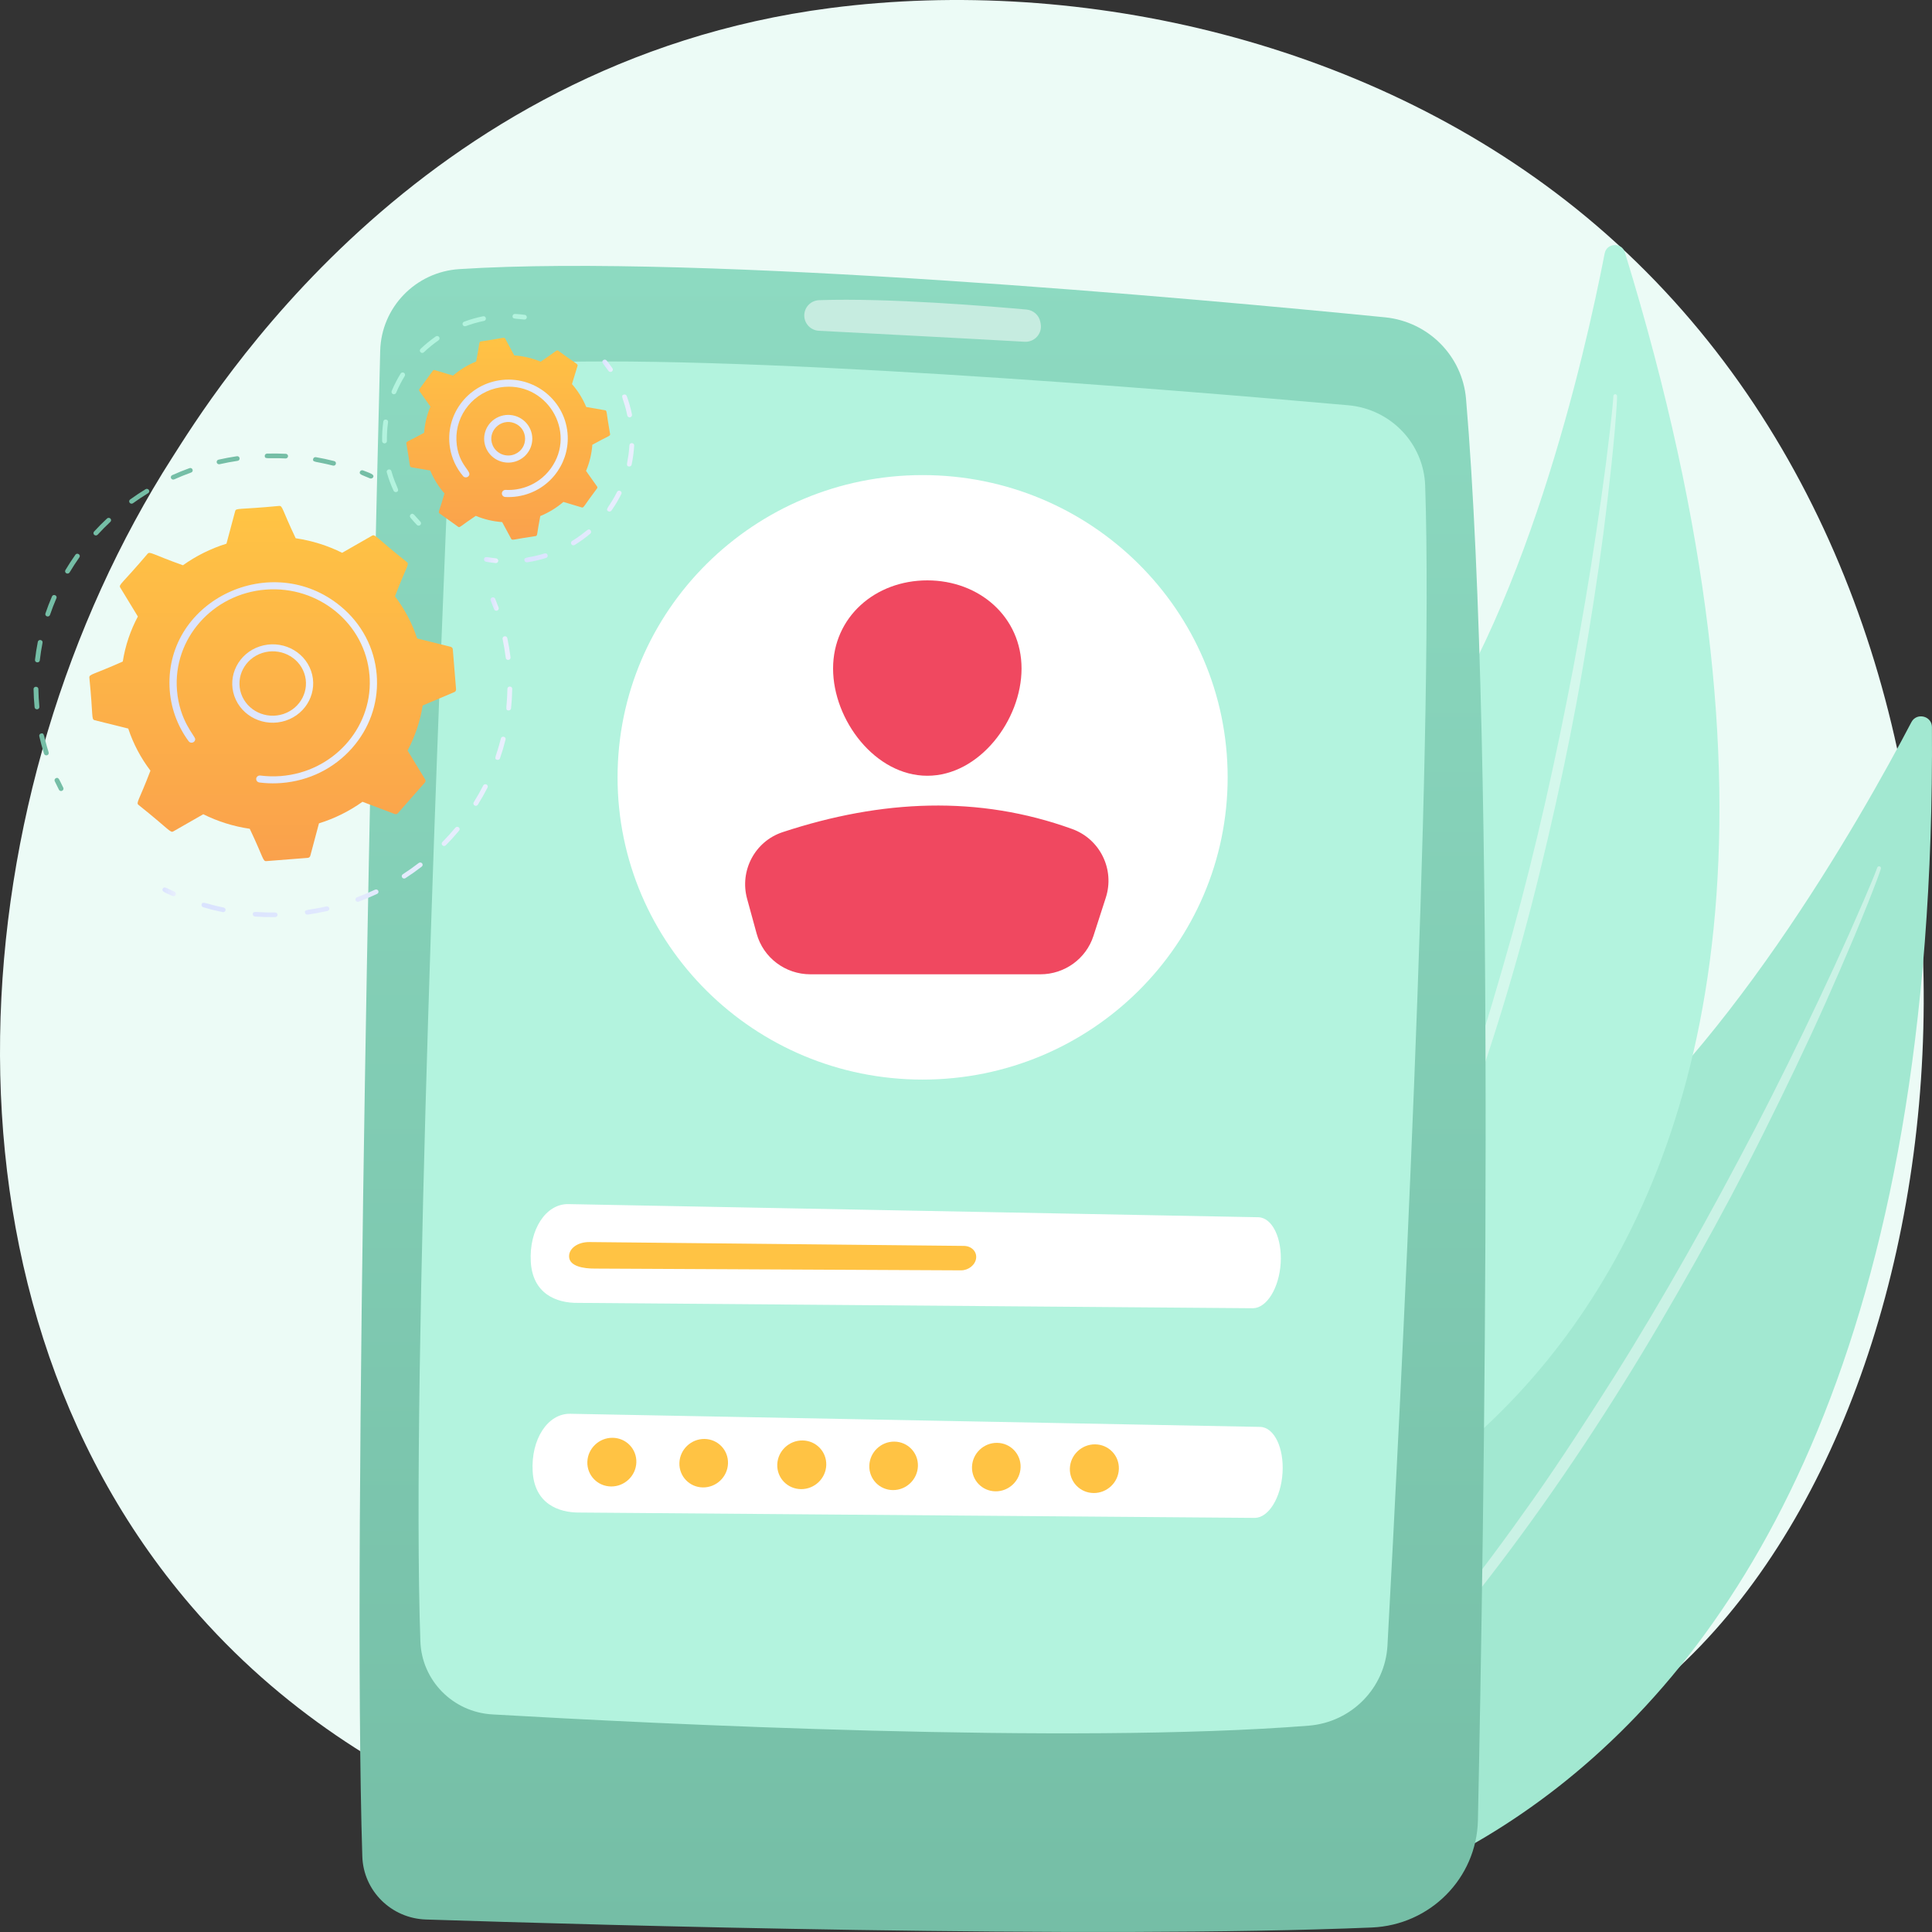 <svg width="180" height="180" viewBox="0 0 180 180" fill="none" xmlns="http://www.w3.org/2000/svg">
<rect x="0" y="0" width="180" height="180" fill="#333333" stroke="none"/>
<path d="M158.454 153.322C154.773 157.161 151.291 159.637 148.54 161.593C116.199 184.586 77.931 177.884 69.798 176.247C57.788 173.83 34.574 169.158 17.79 149.601C-7.603 120.013 -3.649 73.398 16.047 42.627C19.65 36.998 38.681 5.758 77.361 0.749C100.769 -2.283 128.056 3.832 147.817 20.236C189.296 54.669 186.343 124.23 158.454 153.322Z" fill="#ECFBF6"/>
<path d="M179.994 67.739C179.987 66.694 178.568 66.352 178.082 67.28C173.38 76.245 160.309 99.369 145.45 110.002C121.256 127.316 100.84 159.331 109.666 179.923C109.666 179.923 180.752 181.596 179.994 67.739Z" fill="#A2E8D1"/>
<path opacity="0.43" d="M175.236 80.934C175.146 81.24 175.048 81.486 174.953 81.755L174.657 82.541L174.048 84.106C173.636 85.145 173.207 86.178 172.778 87.212C171.912 89.275 171.021 91.327 170.111 93.371C168.283 97.456 166.343 101.492 164.343 105.498C162.348 109.506 160.24 113.46 158.049 117.368C155.854 121.273 153.602 125.15 151.223 128.951C146.481 136.56 141.317 143.921 135.648 150.891C132.777 154.346 129.814 157.729 126.659 160.933C123.482 164.114 120.167 167.163 116.642 169.959C116.565 170.019 116.453 170.007 116.392 169.931C116.332 169.857 116.343 169.75 116.414 169.688L116.416 169.687C119.816 166.768 123.052 163.674 126.127 160.429C129.212 157.192 132.105 153.781 134.903 150.3C137.701 146.816 140.356 143.221 142.928 139.57C145.498 135.916 147.915 132.159 150.31 128.39C155.068 120.829 159.417 113.019 163.546 105.099C165.602 101.133 167.577 97.127 169.48 93.087C170.435 91.068 171.371 89.04 172.282 87.001L173.624 83.933L174.278 82.393L174.597 81.62C174.697 81.365 174.809 81.093 174.887 80.866L174.9 80.829C174.932 80.738 175.032 80.689 175.124 80.72C175.214 80.751 175.262 80.845 175.236 80.934Z" fill="white"/>
<path d="M151.385 23.511C151.091 22.554 149.695 22.625 149.504 23.606C147.661 33.098 142.041 57.838 131.342 71.606C113.922 94.023 104.013 128.901 117.777 145.399C117.777 145.399 183.427 127.718 151.385 23.511Z" fill="#B3F3DE"/>
<path opacity="0.43" d="M150.658 36.897C150.66 37.203 150.637 37.454 150.625 37.726L150.57 38.528L150.443 40.127C150.351 41.192 150.242 42.255 150.133 43.319C149.908 45.445 149.656 47.568 149.385 49.689C148.834 53.929 148.167 58.154 147.436 62.369C146.711 66.584 145.867 70.78 144.933 74.956C143.996 79.131 142.998 83.295 141.863 87.424C139.609 95.684 136.899 103.831 133.619 111.755C131.937 115.699 130.15 119.602 128.138 123.394C126.1 127.17 123.898 130.861 121.434 134.377C121.379 134.455 121.271 134.474 121.193 134.42C121.116 134.367 121.096 134.264 121.145 134.187L121.147 134.185C123.46 130.589 125.574 126.877 127.501 123.069C129.438 119.267 131.151 115.356 132.758 111.408C134.363 107.457 135.809 103.443 137.161 99.399C138.513 95.354 139.694 91.256 140.853 87.152C143.135 78.932 144.973 70.595 146.579 62.216C147.374 58.024 148.082 53.816 148.716 49.596C149.037 47.487 149.337 45.375 149.612 43.259L149.998 40.083L150.175 38.493L150.254 37.699C150.276 37.438 150.304 37.158 150.313 36.93L150.315 36.891C150.319 36.797 150.399 36.724 150.494 36.728C150.585 36.732 150.657 36.807 150.658 36.897Z" fill="white"/>
<path d="M35.423 32.685C34.805 57.417 32.798 142.727 33.756 172.958C33.857 176.161 36.449 178.731 39.681 178.836C55.667 179.355 101.656 180.668 127.804 179.581C133.25 179.355 137.581 174.984 137.694 169.584C138.238 143.624 139.436 70.61 136.587 37.163C136.246 33.155 133.071 29.963 129.032 29.563C111.622 27.837 65.382 23.619 42.791 25.072C38.717 25.334 35.525 28.64 35.423 32.685Z" fill="url(#paint0_linear_2780_160)"/>
<path d="M41.919 40.369C41.046 60.625 38.292 128.009 39.166 152.927C39.294 156.569 42.191 159.514 45.862 159.727C60.979 160.603 99.753 162.536 121.926 160.777C125.919 160.46 129.052 157.261 129.268 153.298C130.391 132.633 133.618 69.888 132.78 45.25C132.646 41.319 129.573 38.109 125.62 37.758C109.266 36.303 67.263 32.841 48.42 33.86C44.883 34.051 42.07 36.863 41.919 40.369Z" fill="#B3F3DE"/>
<path opacity="0.5" d="M74.932 29.393C74.932 30.152 75.529 30.778 76.294 30.818C80.07 31.014 90.707 31.568 95.46 31.841C96.397 31.895 97.133 31.06 96.955 30.147L96.925 29.991C96.804 29.368 96.282 28.899 95.644 28.841C92.431 28.549 82.735 27.74 76.311 27.967C75.539 27.994 74.932 28.628 74.932 29.393Z" fill="white"/>
<path d="M117.226 113.407L52.953 112.184C50.858 112.144 49.28 114.563 49.453 117.558C49.624 120.523 51.81 121.417 53.863 121.386L116.74 121.885C118.028 121.865 119.176 119.99 119.318 117.68C119.461 115.352 118.53 113.432 117.226 113.407Z" fill="white"/>
<path d="M117.4 132.94L53.127 131.718C51.032 131.678 49.454 134.096 49.627 137.092C49.798 140.057 51.984 140.951 54.038 140.92L116.914 141.418C118.202 141.399 119.351 139.524 119.492 137.214C119.635 134.886 118.705 132.965 117.4 132.94Z" fill="white"/>
<path d="M89.805 116.078L54.925 115.719C53.788 115.707 52.932 116.356 53.028 117.161C53.122 117.957 54.309 118.198 55.423 118.191L89.546 118.355C90.245 118.35 90.867 117.847 90.943 117.227C91.019 116.602 90.513 116.086 89.805 116.078Z" fill="#FFC344"/>
<path d="M85.957 100.582C101.652 100.582 114.377 87.975 114.377 72.422C114.377 56.87 101.652 44.263 85.957 44.263C70.261 44.263 57.537 56.87 57.537 72.422C57.537 87.975 70.261 100.582 85.957 100.582Z" fill="white"/>
<path d="M95.175 62.285C95.175 67.089 91.244 72.276 86.395 72.276C81.547 72.276 77.616 67.089 77.616 62.285C77.616 57.48 81.547 54.072 86.395 54.072C91.244 54.072 95.175 57.48 95.175 62.285Z" fill="#F04860"/>
<path d="M75.5 90.773H96.933C99.189 90.773 101.186 89.328 101.874 87.199L103.027 83.628C103.871 81.013 102.498 78.181 99.896 77.238C91.174 74.079 82.155 74.484 72.915 77.53C70.327 78.383 68.891 81.126 69.605 83.735L70.493 86.979C71.106 89.219 73.158 90.773 75.5 90.773Z" fill="#F04860"/>
<path d="M59.287 136.25C59.246 137.5 58.193 138.504 56.933 138.491C55.672 138.477 54.681 137.451 54.722 136.197C54.763 134.944 55.819 133.94 57.08 133.956C58.34 133.972 59.327 134.999 59.287 136.25Z" fill="#FFC344"/>
<path d="M67.826 136.348C67.785 137.594 66.741 138.593 65.491 138.58C64.24 138.567 63.258 137.544 63.298 136.296C63.339 135.047 64.387 134.048 65.638 134.064C66.887 134.08 67.866 135.102 67.826 136.348Z" fill="#FFC344"/>
<path d="M76.981 136.498C76.94 137.748 75.887 138.752 74.627 138.739C73.366 138.725 72.375 137.699 72.416 136.445C72.456 135.192 73.513 134.188 74.774 134.204C76.034 134.22 77.021 135.247 76.981 136.498Z" fill="#FFC344"/>
<path d="M95.087 136.711C95.047 137.957 94.002 138.956 92.752 138.943C91.501 138.93 90.519 137.907 90.559 136.659C90.6 135.41 91.648 134.411 92.899 134.427C94.148 134.443 95.127 135.465 95.087 136.711Z" fill="#FFC344"/>
<path d="M104.242 136.861C104.201 138.111 103.148 139.115 101.888 139.102C100.627 139.088 99.636 138.062 99.677 136.808C99.718 135.554 100.774 134.551 102.035 134.567C103.295 134.583 104.282 135.61 104.242 136.861Z" fill="#FFC344"/>
<path d="M85.52 136.596C85.48 137.842 84.435 138.841 83.186 138.828C81.934 138.815 80.952 137.792 80.992 136.544C81.033 135.296 82.081 134.296 83.332 134.312C84.581 134.328 85.561 135.351 85.52 136.596Z" fill="#FFC344"/>
<path d="M5.701 73.696C5.615 73.7 5.532 73.656 5.491 73.577C5.356 73.317 5.225 73.051 5.101 72.784C5.049 72.675 5.1 72.546 5.213 72.496C5.486 72.374 5.528 72.679 5.892 73.381C5.948 73.488 5.903 73.619 5.793 73.673C5.763 73.688 5.732 73.695 5.701 73.696Z" fill="#75BEA6"/>
<path d="M4.103 70.224C3.934 69.689 3.785 69.14 3.66 68.594C3.633 68.476 3.71 68.36 3.831 68.334C4.161 68.264 4.035 68.519 4.533 70.096C4.569 70.21 4.502 70.332 4.384 70.368C4.263 70.403 4.139 70.337 4.103 70.224ZM3.222 65.889C3.168 65.329 3.135 64.756 3.127 64.206C3.122 63.911 3.572 63.916 3.576 64.199C3.585 64.747 3.616 65.3 3.669 65.848C3.681 65.968 3.59 66.074 3.467 66.085C3.342 66.097 3.233 66.008 3.222 65.889ZM3.261 61.471C3.325 60.916 3.413 60.355 3.522 59.805C3.579 59.521 4.019 59.604 3.963 59.886C3.857 60.425 3.771 60.974 3.708 61.519C3.675 61.806 3.228 61.757 3.261 61.471ZM4.376 57.426C4.258 57.389 4.194 57.266 4.233 57.152C4.413 56.62 4.618 56.088 4.841 55.57C4.956 55.304 5.37 55.472 5.256 55.737C5.037 56.244 4.836 56.766 4.659 57.287C4.621 57.401 4.494 57.464 4.376 57.426ZM6.178 53.411C6.07 53.351 6.033 53.218 6.095 53.114C6.384 52.628 6.696 52.147 7.023 51.685C7.191 51.448 7.561 51.693 7.393 51.931C7.073 52.383 6.768 52.854 6.485 53.33C6.423 53.434 6.285 53.47 6.178 53.411ZM8.94 49.887C8.884 49.889 8.828 49.871 8.783 49.833C8.69 49.753 8.681 49.615 8.764 49.525C9.148 49.106 9.554 48.696 9.97 48.308C10.059 48.224 10.201 48.227 10.287 48.313C10.373 48.4 10.371 48.538 10.281 48.621C9.874 49.002 9.476 49.403 9.1 49.814C9.057 49.86 8.999 49.885 8.94 49.887ZM12.268 46.926C12.197 46.929 12.125 46.899 12.079 46.839C12.005 46.743 12.026 46.606 12.125 46.534C12.588 46.2 13.071 45.878 13.56 45.58C13.665 45.515 13.804 45.545 13.87 45.647C13.936 45.749 13.905 45.883 13.8 45.947C13.32 46.24 12.847 46.555 12.393 46.883C12.356 46.91 12.312 46.925 12.268 46.926ZM15.935 44.557C15.883 44.448 15.932 44.318 16.044 44.268C16.568 44.032 17.108 43.813 17.651 43.617C17.931 43.517 18.085 43.924 17.807 44.025C17.276 44.217 16.746 44.431 16.233 44.662C16.121 44.713 15.987 44.666 15.935 44.557ZM31.017 43.378C29.382 42.961 29.111 43.093 29.172 42.769C29.194 42.65 29.311 42.572 29.433 42.593C30.002 42.692 30.573 42.815 31.133 42.957C31.419 43.03 31.305 43.451 31.017 43.378ZM20.191 43.087C20.163 42.97 20.238 42.853 20.359 42.825C20.921 42.698 21.496 42.591 22.067 42.506C22.361 42.462 22.428 42.892 22.135 42.936C21.575 43.019 21.011 43.124 20.46 43.249C20.338 43.277 20.218 43.203 20.191 43.087ZM26.601 42.714C24.916 42.631 24.674 42.814 24.665 42.483C24.66 42.273 24.908 42.248 24.884 42.26C25.463 42.245 26.049 42.251 26.625 42.28C26.749 42.286 26.844 42.388 26.837 42.508C26.831 42.623 26.732 42.719 26.601 42.714Z" fill="#75BEA6"/>
<path d="M34.474 44.57C33.785 44.267 33.419 44.22 33.534 43.946C33.581 43.835 33.712 43.781 33.827 43.827C34.551 44.111 34.893 44.203 34.771 44.461C34.735 44.539 34.586 44.619 34.474 44.57Z" fill="#75BEA6"/>
<path d="M46.249 56.901C46.153 56.905 46.062 56.848 46.029 56.756C45.93 56.486 45.825 56.215 45.715 55.951C45.669 55.839 45.726 55.713 45.841 55.668C45.956 55.623 46.087 55.677 46.133 55.789C46.244 56.059 46.352 56.335 46.452 56.611C46.493 56.724 46.432 56.849 46.315 56.889C46.293 56.896 46.271 56.9 46.249 56.901Z" fill="url(#paint1_linear_2780_160)"/>
<path d="M25.634 85.447C25.012 85.454 24.381 85.436 23.761 85.393C23.637 85.385 23.544 85.28 23.554 85.16C23.579 84.823 23.807 85.034 25.63 85.012C25.754 85.01 25.855 85.107 25.857 85.227C25.859 85.437 25.61 85.458 25.634 85.447ZM28.414 85.029C28.363 84.694 28.642 84.849 30.407 84.448C30.528 84.42 30.649 84.493 30.677 84.61C30.705 84.727 30.63 84.844 30.509 84.872C29.905 85.009 29.286 85.123 28.669 85.212C28.545 85.23 28.432 85.147 28.414 85.029ZM20.747 84.98C20.14 84.855 19.529 84.703 18.933 84.528C18.814 84.493 18.748 84.372 18.784 84.257C18.886 83.933 19.06 84.188 20.842 84.555C20.963 84.58 21.04 84.695 21.014 84.813C20.988 84.93 20.869 85.005 20.747 84.98ZM33.347 84.018C33.253 84.022 33.164 83.968 33.128 83.879C33.084 83.767 33.142 83.641 33.258 83.598C33.828 83.385 34.395 83.147 34.942 82.889C35.054 82.836 35.188 82.881 35.242 82.989C35.297 83.098 35.25 83.228 35.138 83.28C34.579 83.543 34 83.787 33.419 84.004C33.395 84.012 33.371 84.017 33.347 84.018ZM37.662 81.851C37.587 81.854 37.512 81.82 37.467 81.754C37.398 81.654 37.426 81.519 37.529 81.452C38.036 81.125 38.535 80.771 39.012 80.403C39.109 80.328 39.251 80.343 39.328 80.437C39.405 80.531 39.389 80.668 39.292 80.743C38.805 81.119 38.295 81.48 37.778 81.814C37.742 81.837 37.702 81.849 37.662 81.851ZM41.385 78.82C41.326 78.822 41.267 78.802 41.221 78.76C41.131 78.677 41.128 78.539 41.214 78.452C41.635 78.025 42.042 77.575 42.425 77.114C42.504 77.021 42.645 77.006 42.742 77.081C42.838 77.156 42.853 77.293 42.775 77.387C42.384 77.856 41.968 78.316 41.538 78.752C41.496 78.795 41.441 78.817 41.385 78.82ZM44.338 75.076C44.295 75.077 44.252 75.067 44.213 75.044C44.107 74.983 44.073 74.849 44.137 74.746C44.452 74.24 44.749 73.715 45.02 73.185C45.075 73.077 45.21 73.033 45.321 73.086C45.432 73.139 45.478 73.269 45.423 73.377C45.147 73.918 44.844 74.454 44.522 74.97C44.481 75.035 44.411 75.073 44.338 75.076ZM46.299 70.787C45.968 70.681 46.235 70.52 46.665 68.802C46.735 68.523 47.172 68.624 47.102 68.904C46.955 69.49 46.781 70.077 46.583 70.65C46.544 70.763 46.417 70.826 46.299 70.787ZM47.369 66.191C47.021 66.158 47.245 65.946 47.274 64.178C47.279 63.892 47.728 63.896 47.723 64.184C47.713 64.788 47.677 65.397 47.614 65.996C47.602 66.117 47.489 66.203 47.369 66.191ZM47.351 61.485C47.235 61.489 47.133 61.407 47.12 61.294C47.047 60.705 46.948 60.114 46.826 59.539C46.801 59.421 46.879 59.306 47.001 59.281C47.123 59.258 47.241 59.333 47.266 59.45C47.391 60.038 47.491 60.64 47.566 61.241C47.581 61.361 47.492 61.469 47.369 61.483C47.363 61.484 47.357 61.485 47.351 61.485Z" fill="url(#paint2_linear_2780_160)"/>
<path d="M16.075 83.477C15.364 83.159 15.029 83.053 15.163 82.8C15.302 82.537 15.536 82.756 16.264 83.081C16.377 83.132 16.426 83.261 16.374 83.37C16.322 83.479 16.188 83.527 16.075 83.477Z" fill="url(#paint3_linear_2780_160)"/>
<path d="M16.161 77.451L18.939 75.861C20.278 76.527 21.736 76.992 23.268 77.215C24.579 79.969 24.474 80.254 24.819 80.227L28.675 79.925C28.787 79.916 28.882 79.839 28.91 79.733L29.717 76.71C31.194 76.251 32.558 75.566 33.771 74.7L36.772 75.837C36.877 75.876 36.997 75.847 37.07 75.764L39.581 72.91C39.655 72.827 39.666 72.707 39.608 72.613L37.972 69.925C38.663 68.628 39.145 67.215 39.378 65.731L42.332 64.479C42.436 64.435 42.499 64.332 42.491 64.223L42.186 60.489C42.177 60.38 42.097 60.289 41.988 60.261L38.868 59.485C38.397 58.056 37.692 56.736 36.799 55.563C37.89 52.699 38.166 52.581 37.904 52.365C34.976 50.035 34.96 49.739 34.656 49.913L31.877 51.503C30.539 50.836 29.081 50.372 27.549 50.148C26.239 47.397 26.343 47.11 25.998 47.137C22.172 47.502 21.993 47.306 21.907 47.631L21.099 50.654C19.623 51.112 18.259 51.798 17.046 52.664C14.126 51.626 13.973 51.343 13.746 51.6C11.312 54.467 11.032 54.46 11.209 54.751L12.845 57.439C12.154 58.736 11.672 60.149 11.439 61.633C8.643 62.885 8.298 62.8 8.326 63.141C8.695 66.829 8.491 67.018 8.829 67.102L11.948 67.879C12.42 69.308 13.125 70.627 14.017 71.801C12.93 74.656 12.65 74.782 12.913 74.998C15.84 77.329 15.857 77.625 16.161 77.451Z" fill="url(#paint4_linear_2780_160)"/>
<path d="M21.836 64.859C21.169 62.952 22.23 60.873 24.2 60.224C26.17 59.576 28.315 60.599 28.981 62.505C29.647 64.412 28.587 66.491 26.617 67.14C24.647 67.789 22.502 66.765 21.836 64.859ZM24.416 60.842C22.817 61.368 21.919 63.059 22.474 64.648C23.022 66.214 24.783 67.055 26.401 66.522C28.019 65.989 28.89 64.282 28.343 62.716C27.795 61.147 26.031 60.31 24.416 60.842Z" fill="url(#paint5_linear_2780_160)"/>
<path d="M25.824 72.975C25.267 72.997 24.709 72.973 24.161 72.902C23.996 72.881 23.875 72.748 23.869 72.593C23.869 72.574 23.869 72.555 23.872 72.536C23.897 72.357 24.067 72.232 24.251 72.255C24.881 72.336 25.526 72.351 26.166 72.302C30.988 71.924 34.631 67.911 34.447 63.272C34.442 63.153 34.435 63.034 34.425 62.915C34.032 58.097 29.685 54.548 24.748 54.933C19.818 55.319 16.099 59.514 16.489 64.32C16.723 67.18 18.174 68.556 18.186 68.856C18.199 69.179 17.768 69.321 17.575 69.059C16.518 67.624 15.869 65.872 15.794 63.989C15.472 55.863 25.351 51.217 31.735 56.483C33.699 58.103 34.893 60.369 35.097 62.862C35.107 62.992 35.115 63.12 35.12 63.249C35.214 65.605 34.402 67.877 32.812 69.684C31.136 71.59 28.794 72.751 26.219 72.952C26.088 72.963 25.956 72.97 25.824 72.975Z" fill="url(#paint6_linear_2780_160)"/>
<path d="M44.326 48.061C45.098 48.381 45.927 48.582 46.786 48.642L47.631 50.208C47.725 50.381 47.842 50.237 49.907 49.945C50.097 49.915 50.002 49.773 50.337 48.078C51.135 47.754 51.859 47.306 52.491 46.763L54.207 47.278C54.398 47.335 54.377 47.151 55.629 45.498C55.666 45.447 55.666 45.379 55.63 45.328L54.6 43.875C54.923 43.11 55.125 42.288 55.186 41.437C56.679 40.605 56.873 40.639 56.842 40.448C56.468 38.371 56.572 38.257 56.381 38.224L54.617 37.918C54.29 37.128 53.838 36.411 53.289 35.784L53.809 34.084C53.867 33.896 53.682 33.916 52.013 32.675C51.858 32.564 51.83 32.726 50.375 33.695C49.603 33.375 48.773 33.174 47.914 33.114L47.069 31.549C46.975 31.375 46.859 31.519 44.793 31.811C44.605 31.841 44.701 31.974 44.363 33.678C43.566 34.002 42.842 34.45 42.209 34.993L40.494 34.478C40.434 34.46 40.368 34.482 40.332 34.532L39.071 36.258C39.035 36.309 39.034 36.377 39.07 36.428L40.101 37.881C39.778 38.646 39.575 39.468 39.514 40.32C38.022 41.151 37.828 41.117 37.859 41.309C38.233 43.385 38.129 43.5 38.32 43.533L40.084 43.838C40.411 44.628 40.863 45.346 41.411 45.972C40.949 47.606 40.787 47.719 40.946 47.833L42.688 49.081C42.844 49.193 42.878 49.025 44.326 48.061Z" fill="url(#paint7_linear_2780_160)"/>
<path d="M45.29 41.757C44.8 40.628 45.325 39.322 46.464 38.836C47.602 38.351 48.921 38.871 49.411 39.999C49.9 41.125 49.374 42.435 48.237 42.92C47.101 43.404 45.779 42.883 45.29 41.757ZM45.904 41.495C46.247 42.285 47.176 42.651 47.973 42.312C49.254 41.765 49.233 39.942 47.933 39.428C46.639 38.918 45.349 40.218 45.904 41.495Z" fill="url(#paint8_linear_2780_160)"/>
<path d="M38.84 48.906C38.633 48.689 38.431 48.462 38.24 48.23C38.162 48.135 38.177 47.996 38.272 47.919C38.513 47.725 38.628 48.043 39.163 48.601C39.248 48.689 39.245 48.829 39.156 48.913C39.067 48.997 38.926 48.994 38.84 48.906Z" fill="#B3F3DE"/>
<path d="M36.669 45.721C36.422 45.188 36.206 44.613 36.036 44.014C35.956 43.732 36.386 43.614 36.465 43.894C36.905 45.447 37.303 45.677 36.964 45.83C36.851 45.881 36.719 45.832 36.669 45.721ZM35.828 41.309C35.705 41.311 35.604 41.214 35.602 41.092C35.59 40.487 35.628 39.876 35.712 39.276C35.753 38.987 36.195 39.047 36.154 39.337C36.072 39.914 36.037 40.502 36.047 41.084C36.051 41.298 35.804 41.321 35.828 41.309ZM36.709 36.733C36.677 36.734 36.645 36.729 36.615 36.717C36.501 36.67 36.447 36.541 36.494 36.428C36.727 35.868 37.007 35.322 37.325 34.806C37.389 34.702 37.527 34.669 37.631 34.733C37.736 34.796 37.77 34.932 37.706 35.036C37.4 35.533 37.131 36.058 36.906 36.597C36.872 36.679 36.793 36.73 36.709 36.733ZM39.349 32.881C39.288 32.884 39.226 32.861 39.18 32.814C39.095 32.726 39.097 32.587 39.186 32.502C39.625 32.081 40.102 31.692 40.602 31.344C40.703 31.274 40.842 31.299 40.913 31.398C40.983 31.498 40.959 31.636 40.858 31.706C40.376 32.04 39.918 32.415 39.495 32.819C39.455 32.859 39.402 32.879 39.349 32.881ZM43.108 30.255C43.065 30.141 43.123 30.013 43.239 29.971C43.813 29.758 44.406 29.588 45.003 29.467C45.291 29.407 45.383 29.841 45.093 29.899C44.519 30.016 43.947 30.179 43.395 30.384C43.277 30.428 43.151 30.367 43.108 30.255Z" fill="#B3F3DE"/>
<path d="M48.831 29.771C48.021 29.664 47.735 29.755 47.751 29.457C47.758 29.335 47.86 29.242 47.986 29.249C48.286 29.265 48.59 29.293 48.89 29.333C49.012 29.349 49.098 29.46 49.082 29.581C49.066 29.7 48.956 29.787 48.831 29.771Z" fill="#B3F3DE"/>
<path d="M56.689 34.56C56.227 33.888 55.969 33.74 56.204 33.553C56.3 33.477 56.44 33.493 56.517 33.588C56.705 33.82 56.887 34.063 57.057 34.312C57.127 34.412 57.1 34.55 56.999 34.618C56.897 34.687 56.758 34.661 56.689 34.56Z" fill="url(#paint9_linear_2780_160)"/>
<path d="M48.86 52.204C48.804 51.841 49.204 52.042 50.739 51.562C51.019 51.474 51.155 51.895 50.873 51.983C50.299 52.163 49.707 52.299 49.114 52.389C48.995 52.407 48.879 52.326 48.86 52.204ZM53.23 50.703C53.166 50.599 53.198 50.463 53.303 50.399C54.685 49.554 54.778 49.129 55.02 49.409C55.1 49.502 55.089 49.641 54.996 49.72C54.54 50.107 54.049 50.462 53.537 50.775C53.432 50.839 53.295 50.807 53.23 50.703ZM56.654 47.625C56.35 47.414 56.771 47.272 57.485 45.837C57.616 45.575 58.016 45.77 57.885 46.032C57.619 46.567 57.309 47.085 56.965 47.571C56.894 47.671 56.755 47.695 56.654 47.625ZM58.581 43.46C58.218 43.383 58.55 43.089 58.64 41.492C58.656 41.2 59.101 41.224 59.085 41.516C59.051 42.11 58.971 42.707 58.846 43.29C58.82 43.41 58.702 43.485 58.581 43.46ZM58.443 38.706C58.127 37.129 57.757 36.891 58.107 36.765C58.223 36.723 58.351 36.782 58.393 36.897C58.599 37.458 58.763 38.038 58.88 38.62C58.904 38.739 58.825 38.856 58.705 38.879C58.584 38.903 58.467 38.825 58.443 38.706Z" fill="url(#paint10_linear_2780_160)"/>
<path d="M46.174 52.461C45.873 52.431 45.571 52.389 45.274 52.336C45.153 52.314 45.073 52.199 45.095 52.079C45.15 51.777 45.445 51.944 46.219 52.022C46.341 52.034 46.431 52.142 46.418 52.264C46.406 52.387 46.294 52.473 46.174 52.461Z" fill="url(#paint11_linear_2780_160)"/>
<path d="M47.089 46.305C46.877 46.295 46.75 46.128 46.759 45.956C46.769 45.773 46.928 45.633 47.111 45.643C47.453 45.661 47.801 45.642 48.143 45.588C48.212 45.563 50.033 45.398 51.307 43.658C53.83 40.203 50.86 35.413 46.605 36.091C44.157 36.48 42.428 38.63 42.524 41.025C42.62 43.438 44.17 43.937 43.615 44.398C43.474 44.516 43.263 44.498 43.144 44.358C42.503 43.603 42.08 42.686 41.922 41.706C41.439 38.733 43.488 35.915 46.499 35.436C49.739 34.921 52.762 37.322 52.894 40.635C53 43.308 51.088 45.791 48.249 46.242H48.249C47.865 46.303 47.474 46.324 47.089 46.305Z" fill="url(#paint12_linear_2780_160)"/>
<defs>
<linearGradient id="paint0_linear_2780_160" x1="85.957" y1="24.773" x2="85.957" y2="180" gradientUnits="userSpaceOnUse">
<stop stop-color="#8DDAC1"/>
<stop offset="1" stop-color="#75BEA6"/>
</linearGradient>
<linearGradient id="paint1_linear_2780_160" x1="45.7" y1="56.277" x2="46.465" y2="56.277" gradientUnits="userSpaceOnUse">
<stop stop-color="#DAE3FE"/>
<stop offset="1" stop-color="#E9EFFD"/>
</linearGradient>
<linearGradient id="paint2_linear_2780_160" x1="18.774" y1="72.363" x2="47.723" y2="72.363" gradientUnits="userSpaceOnUse">
<stop stop-color="#DAE3FE"/>
<stop offset="1" stop-color="#E9EFFD"/>
</linearGradient>
<linearGradient id="paint3_linear_2780_160" x1="15.134" y1="83.09" x2="16.395" y2="83.09" gradientUnits="userSpaceOnUse">
<stop stop-color="#DAE3FE"/>
<stop offset="1" stop-color="#E9EFFD"/>
</linearGradient>
<linearGradient id="paint4_linear_2780_160" x1="25.408" y1="47.135" x2="25.408" y2="80.229" gradientUnits="userSpaceOnUse">
<stop stop-color="#FFC444"/>
<stop offset="1" stop-color="#FAA14C"/>
</linearGradient>
<linearGradient id="paint5_linear_2780_160" x1="21.637" y1="63.682" x2="29.18" y2="63.682" gradientUnits="userSpaceOnUse">
<stop stop-color="#DAE3FE"/>
<stop offset="1" stop-color="#E9EFFD"/>
</linearGradient>
<linearGradient id="paint6_linear_2780_160" x1="15.786" y1="63.614" x2="35.128" y2="63.614" gradientUnits="userSpaceOnUse">
<stop stop-color="#DAE3FE"/>
<stop offset="1" stop-color="#E9EFFD"/>
</linearGradient>
<linearGradient id="paint7_linear_2780_160" x1="47.35" y1="31.474" x2="47.35" y2="50.283" gradientUnits="userSpaceOnUse">
<stop stop-color="#FFC344"/>
<stop offset="1" stop-color="#FAA14C"/>
</linearGradient>
<linearGradient id="paint8_linear_2780_160" x1="45.106" y1="40.878" x2="49.594" y2="40.878" gradientUnits="userSpaceOnUse">
<stop stop-color="#DAE3FE"/>
<stop offset="1" stop-color="#E9EFFD"/>
</linearGradient>
<linearGradient id="paint9_linear_2780_160" x1="56.115" y1="34.081" x2="57.096" y2="34.081" gradientUnits="userSpaceOnUse">
<stop stop-color="#DAE3FE"/>
<stop offset="1" stop-color="#E9EFFD"/>
</linearGradient>
<linearGradient id="paint10_linear_2780_160" x1="48.855" y1="44.571" x2="59.086" y2="44.571" gradientUnits="userSpaceOnUse">
<stop stop-color="#DAE3FE"/>
<stop offset="1" stop-color="#E9EFFD"/>
</linearGradient>
<linearGradient id="paint11_linear_2780_160" x1="45.091" y1="52.184" x2="46.419" y2="52.184" gradientUnits="userSpaceOnUse">
<stop stop-color="#DAE3FE"/>
<stop offset="1" stop-color="#E9EFFD"/>
</linearGradient>
<linearGradient id="paint12_linear_2780_160" x1="41.851" y1="40.839" x2="52.898" y2="40.839" gradientUnits="userSpaceOnUse">
<stop stop-color="#DAE3FE"/>
<stop offset="1" stop-color="#E9EFFD"/>
</linearGradient>
</defs>
</svg>
